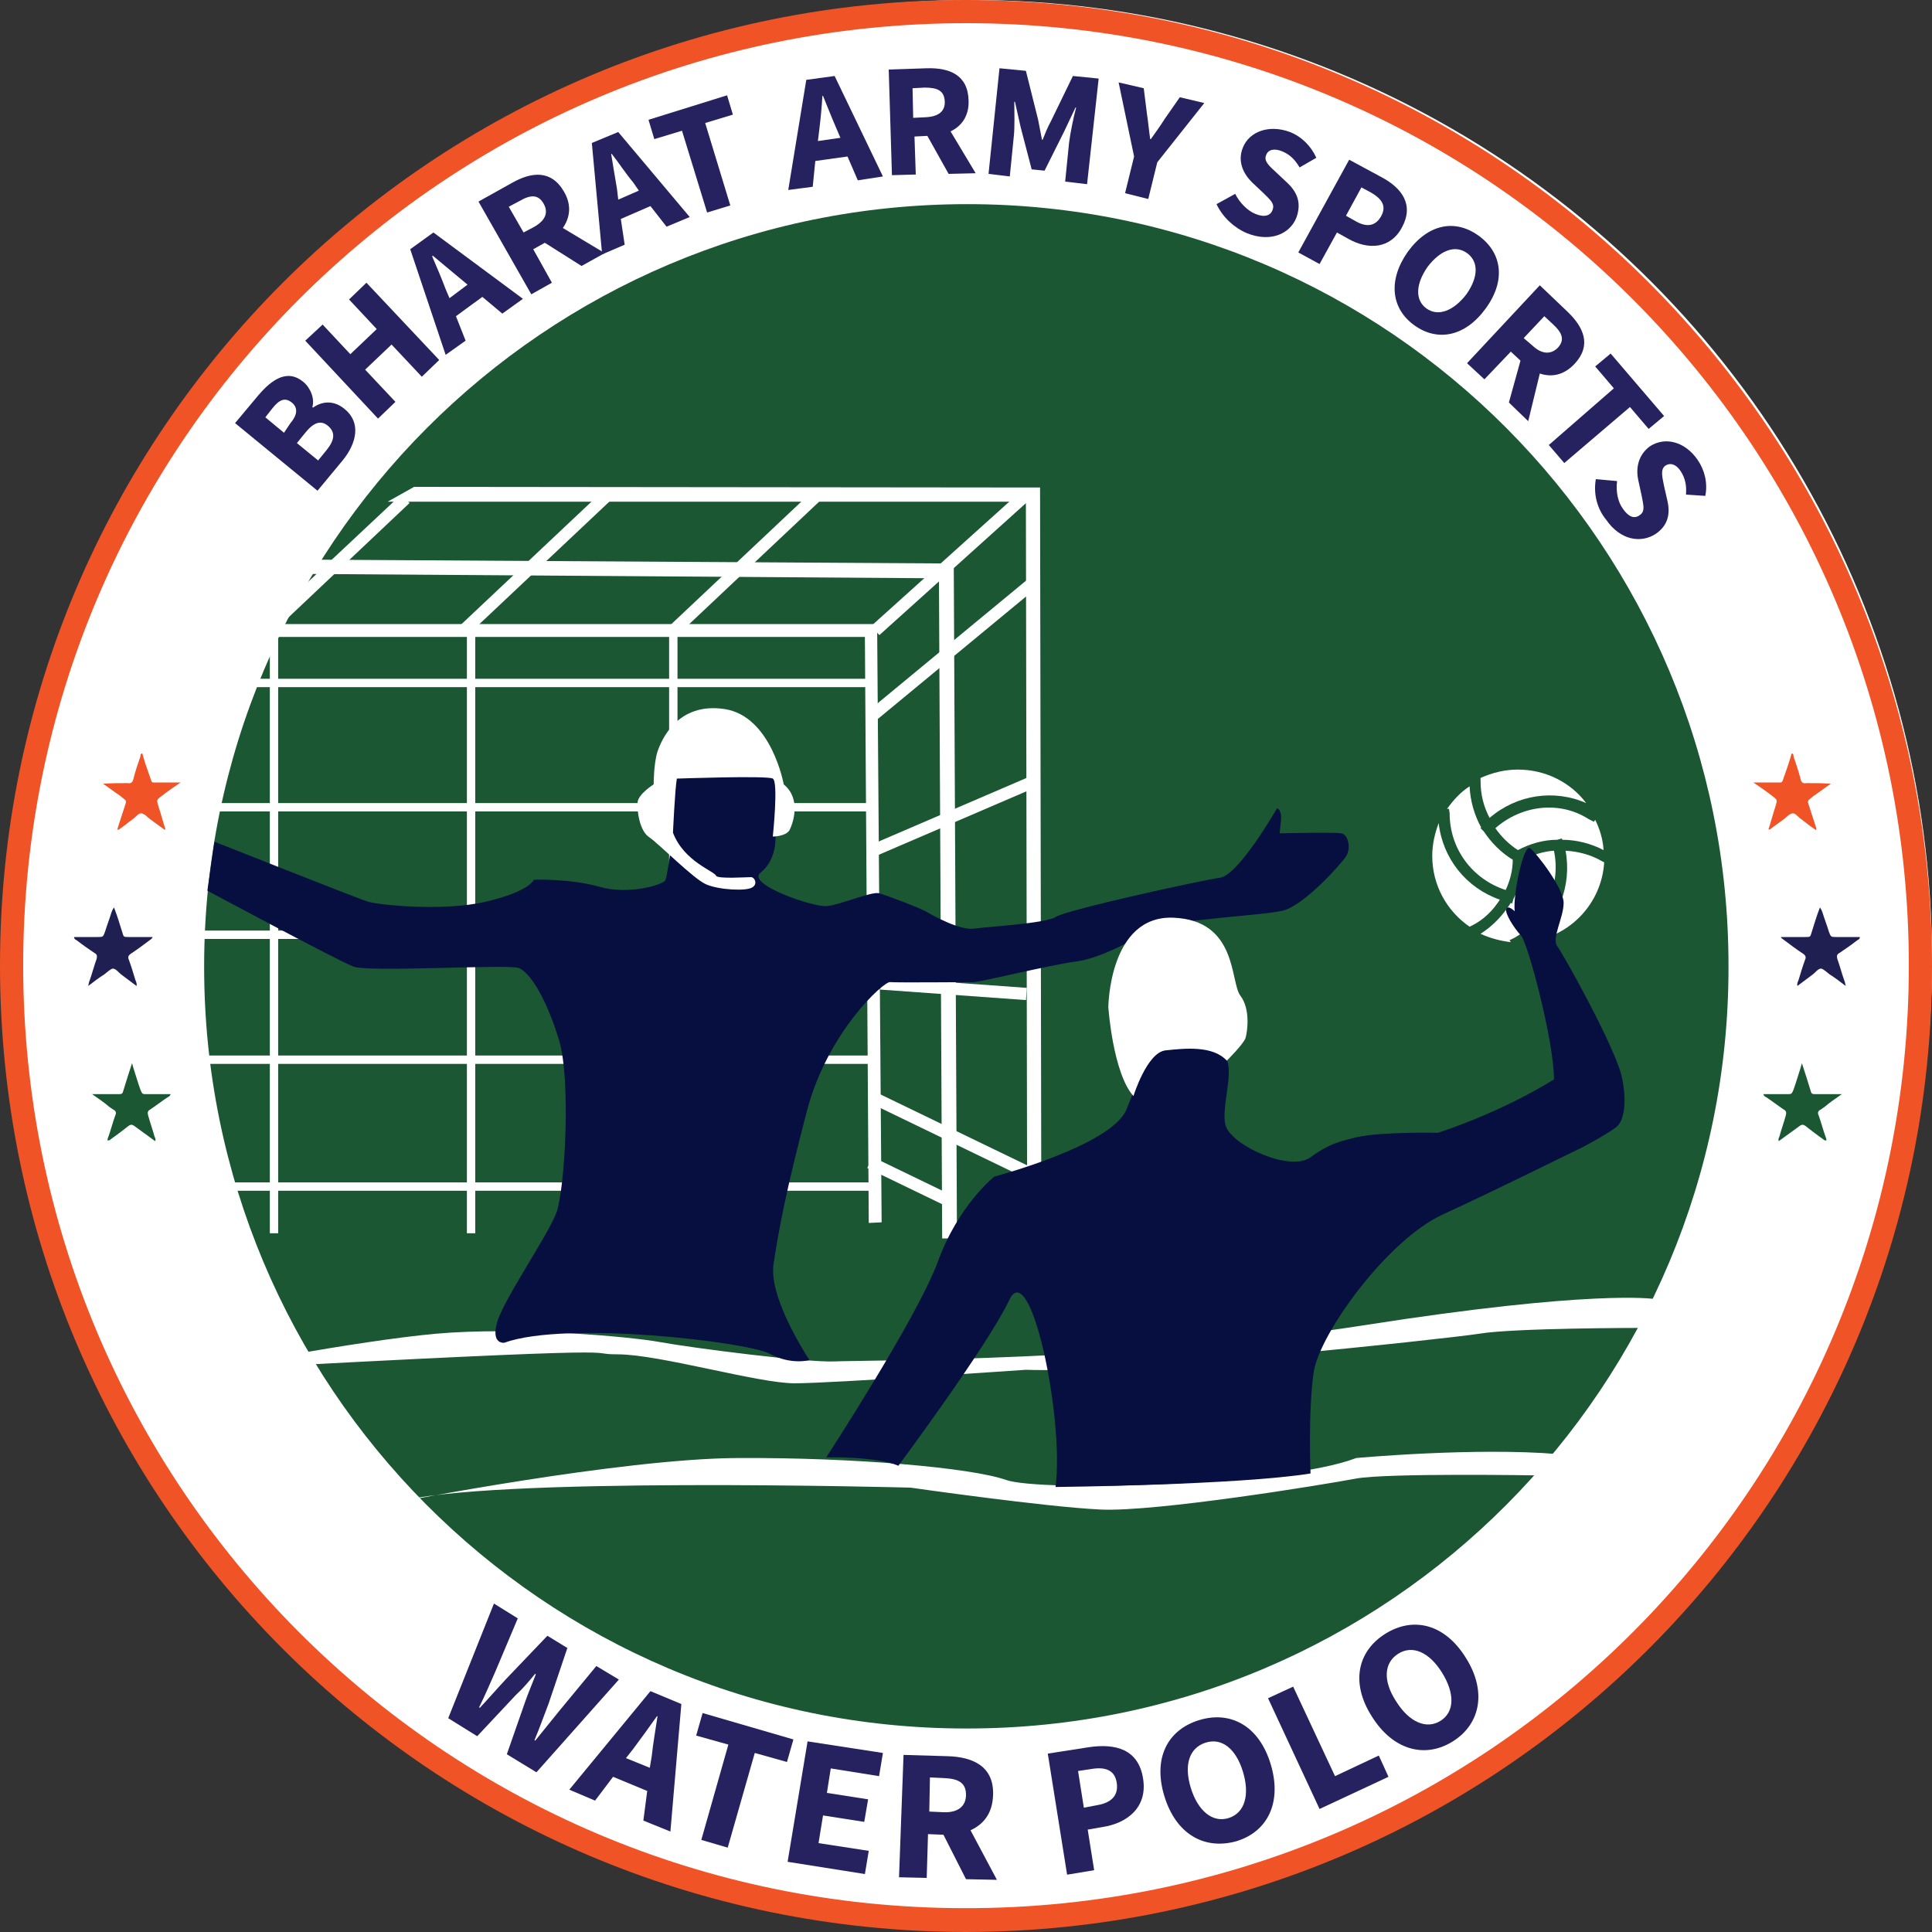 <?xml version="1.0" encoding="utf-8"?>
<!-- Generator: Adobe Illustrator 22.0.1, SVG Export Plug-In . SVG Version: 6.00 Build 0)  -->
<svg version="1.1" id="Layer_1" xmlns="http://www.w3.org/2000/svg" xmlns:xlink="http://www.w3.org/1999/xlink" x="0px" y="0px"
	 viewBox="0 0 300 300" style="enable-background:new 0 0 300 300;" xml:space="preserve">
<rect x="0" y="0" width="300" height="300" fill="#333333" stroke="none"/>
<style type="text/css">
	.st0{fill:#FFFFFF;}
	.st1{fill:#F05326;}
	.st2{fill:#1B5732;}
	.st3{fill:#201F52;}
	.st4{fill:#26215F;}
	.st5{fill:#060F40;}
</style>
<g>
	<g>
		<g>
			<circle class="st0" cx="150.9" cy="149.1" r="149.1"/>
			<path class="st1" d="M150,300C67.1,299.9,0,232.9,0,149.9C0,67,67.2,0,150,0c83.4,0,150.1,67.7,150,150.2
				C299.9,232.4,233.2,299.9,150,300z M296.4,150C296.5,69.8,231.5,3.7,150.2,3.6C69,3.5,3.6,69.2,3.6,149.9
				c0,80.6,65.1,146.3,146.1,146.4C231.3,296.5,296.4,230.3,296.4,150z"/>
			<path class="st2" d="M268.4,150.1c0.1,64.9-52.5,118.4-118.4,118.3c-65.9,0-118.4-53.5-118.3-118.4c0-65,52.7-118.3,118.5-118.3
				C215.9,31.7,268.5,85.1,268.4,150.1z M264.8,150.1c0-63.4-51.3-114.7-114.7-114.8C86.7,35.2,35.3,86.7,35.3,150
				c0,63.4,51.4,114.8,114.8,114.8C213.4,264.8,264.8,213.4,264.8,150.1z"/>
			<g>
				<path class="st3" d="M276.6,145.5c1.2,0,2.5,0,3.7,0c0.8,0,0.8,0,1-0.7c0.4-1.3,0.8-2.6,1.3-3.9c0.2,0.3,0.3,0.5,0.4,0.8
					c0.3,1,0.7,2,1,3c0.3,0.8,0.3,0.8,1.2,0.8c1.2,0,2.4,0,3.6,0c0,0.3-0.2,0.4-0.4,0.5c-0.9,0.7-1.9,1.4-2.8,2
					c-0.4,0.2-0.4,0.5-0.3,0.9c0.4,1.1,0.7,2.3,1.1,3.4c0.1,0.2,0.1,0.4,0.2,0.8c-0.9-0.7-1.7-1.3-2.5-1.8c-0.4-0.3-0.9-0.8-1.3-0.9
					c-0.5,0-0.9,0.6-1.3,0.9c-0.8,0.6-1.6,1.2-2.4,1.8c-0.1-0.4,0.1-0.7,0.2-1c0.3-1,0.6-2,1-3.1c0.2-0.4,0-0.7-0.3-0.9
					c-1.1-0.7-2.1-1.5-3.2-2.3C276.5,145.6,276.5,145.5,276.6,145.5z"/>
				<path class="st1" d="M272.3,121.5c1.1,0,2.2,0,3.3,0c1.4,0,1,0.2,1.5-1.1c0.4-1.1,0.8-2.3,1.1-3.4c0.3,0,0.3,0.3,0.3,0.5
					c0.4,1.1,0.8,2.3,1.1,3.5c0.1,0.5,0.4,0.7,0.9,0.6c1.3,0,2.5,0,3.8,0.1c-0.9,0.6-1.8,1.3-2.7,1.9c-0.2,0.2-0.4,0.3-0.6,0.5
					c-0.3,0.2-0.3,0.4-0.2,0.7c0.4,1.2,0.8,2.5,1.2,3.7c0,0.1,0.1,0.2,0,0.4c-0.8-0.5-1.5-1.1-2.3-1.7c-0.5-0.3-0.9-1-1.4-0.9
					c-0.5,0.1-0.9,0.6-1.3,0.9c-0.7,0.5-1.5,1.1-2.2,1.6c0,0-0.1,0-0.2,0c0.4-1.2,0.7-2.4,1.1-3.6c0.3-1,0.3-1-0.5-1.6
					c-0.9-0.7-1.9-1.4-2.8-2C272.3,121.6,272.3,121.5,272.3,121.5z"/>
				<path class="st2" d="M279.8,165.1c0.5,1.5,0.9,2.8,1.3,4.1c0.2,0.7,0.2,0.7,1,0.7c1,0,2.1,0,3.1,0c0.2,0,0.4,0,0.8,0
					c-1,0.7-1.9,1.3-2.7,2c-0.2,0.1-0.4,0.3-0.6,0.4c-0.4,0.2-0.5,0.5-0.3,0.9c0.4,1.1,0.7,2.3,1.1,3.4c0.1,0.2,0.1,0.3,0.1,0.5
					c-0.3,0-0.4-0.1-0.5-0.2c-1-0.7-1.9-1.4-2.8-2.1c-0.3-0.2-0.5-0.2-0.8,0c-1.1,0.8-2.2,1.6-3.3,2.4c-0.1-0.3,0-0.5,0.1-0.7
					c0.3-1.1,0.7-2.2,1-3.3c0.1-0.4,0.1-0.7-0.3-0.9c-0.9-0.6-1.8-1.3-2.7-1.9c-0.2-0.1-0.4-0.2-0.5-0.5c0.5,0,0.9,0,1.3,0
					c0.8,0,1.6,0,2.4,0c0.7,0,0.7,0,1-0.7c0.4-1.1,0.7-2.2,1.1-3.4C279.6,165.7,279.7,165.5,279.8,165.1z"/>
			</g>
			<g>
				<path class="st3" d="M23.7,145.5c-1.2,0-2.5,0-3.7,0c-0.8,0-0.8,0-1-0.7c-0.4-1.3-0.8-2.6-1.3-3.9c-0.2,0.3-0.3,0.5-0.4,0.8
					c-0.3,1-0.7,2-1,3c-0.3,0.8-0.3,0.8-1.2,0.8c-1.2,0-2.4,0-3.6,0c0,0.3,0.2,0.4,0.4,0.5c0.9,0.7,1.9,1.4,2.8,2
					c0.4,0.2,0.4,0.5,0.3,0.9c-0.4,1.1-0.7,2.3-1.1,3.4c-0.1,0.2-0.1,0.4-0.2,0.8c0.9-0.7,1.7-1.3,2.5-1.8c0.4-0.3,0.9-0.8,1.3-0.9
					c0.5,0,0.9,0.6,1.3,0.9c0.8,0.6,1.6,1.2,2.4,1.8c0.1-0.4-0.1-0.7-0.2-1c-0.3-1-0.6-2-1-3.1c-0.2-0.4,0-0.7,0.3-0.9
					c1.1-0.7,2.1-1.5,3.2-2.3C23.7,145.6,23.7,145.5,23.7,145.5z"/>
				<path class="st1" d="M28,121.5c-1.1,0-2.2,0-3.3,0c-1.4,0-1,0.2-1.5-1.1c-0.4-1.1-0.8-2.3-1.1-3.4c-0.3,0-0.3,0.3-0.3,0.5
					c-0.4,1.1-0.8,2.3-1.1,3.5c-0.1,0.5-0.4,0.7-0.9,0.6c-1.3,0-2.5,0-3.8,0.1c0.9,0.6,1.8,1.3,2.7,1.9c0.2,0.2,0.4,0.3,0.6,0.5
					c0.3,0.2,0.3,0.4,0.2,0.7c-0.4,1.2-0.8,2.5-1.2,3.7c0,0.1-0.1,0.2,0,0.4c0.8-0.5,1.5-1.1,2.3-1.7c0.5-0.3,0.9-1,1.4-0.9
					c0.5,0.1,0.9,0.6,1.3,0.9c0.7,0.5,1.5,1.1,2.2,1.6c0,0,0.1,0,0.2,0c-0.4-1.2-0.7-2.4-1.1-3.6c-0.3-1-0.3-1,0.5-1.6
					c0.9-0.7,1.9-1.4,2.8-2C28,121.6,28,121.5,28,121.5z"/>
				<path class="st2" d="M20.5,165.1c-0.5,1.5-0.9,2.8-1.3,4.1c-0.2,0.7-0.2,0.7-1,0.7c-1,0-2.1,0-3.1,0c-0.2,0-0.4,0-0.8,0
					c1,0.7,1.9,1.3,2.7,2c0.2,0.1,0.4,0.3,0.6,0.4c0.4,0.2,0.5,0.5,0.3,0.9c-0.4,1.1-0.7,2.3-1.1,3.4c-0.1,0.2-0.1,0.3-0.1,0.5
					c0.3,0,0.4-0.1,0.5-0.2c1-0.7,1.9-1.4,2.8-2.1c0.3-0.2,0.5-0.2,0.8,0c1.1,0.8,2.2,1.6,3.3,2.4c0.1-0.3,0-0.5-0.1-0.7
					c-0.3-1.1-0.7-2.2-1-3.3c-0.1-0.4-0.1-0.7,0.3-0.9c0.9-0.6,1.8-1.3,2.7-1.9c0.2-0.1,0.4-0.2,0.5-0.5c-0.5,0-0.9,0-1.3,0
					c-0.8,0-1.6,0-2.4,0c-0.7,0-0.7,0-1-0.7c-0.4-1.1-0.7-2.2-1.1-3.4C20.7,165.7,20.6,165.5,20.5,165.1z"/>
			</g>
			<path class="st2" d="M267.1,150.1c0,64.6-52.4,117-117.1,117.1c-64.6,0-117.1-52.5-117.1-117.1C32.9,85.5,85.4,32.9,150.1,33
				C214.8,33,267.1,85.4,267.1,150.1z"/>
			<path class="st0" d="M40.9,81.7c0.1,0,0.2,0.1,0.2,0.2c-0.1,0.2-0.3,0-0.4-0.1C40.8,81.8,40.8,81.7,40.9,81.7z"/>
			<g>
				<path class="st4" d="M36.5,65.7l3.6-4.3c2.2-2.6,4.6-4.1,7-2.1c1.1,0.9,1.8,2.6,1.4,3.9l0.1,0.1c1.4-1,3.2-1.2,4.9,0.2
					c2.6,2.1,1.9,5.3-0.3,8l-3.9,4.7L36.5,65.7z M45.1,65.7c1.2-1.4,1.1-2.5,0.2-3.2c-1-0.8-1.9-0.5-3,0.9l-1.1,1.4l2.9,2.4
					L45.1,65.7z M50.7,69.9c1.3-1.6,1.4-2.8,0.2-3.8c-1.1-0.9-2.2-0.5-3.5,1.1l-1.3,1.6l3.3,2.7L50.7,69.9z"/>
				<path class="st4" d="M47.4,52.9l2.7-2.5l4.3,4.6l4.1-3.9l-4.3-4.6l2.7-2.6l11.3,12l-2.7,2.6l-4.7-5l-4.1,3.9l4.7,5L58.7,65
					L47.4,52.9z"/>
				<path class="st4" d="M63.7,38.7l3.6-2.6l13.9,10.3l-3.2,2.3l-3.1-2.6l-4.1,3l1.5,3.8l-3.1,2.2L63.7,38.7z M69.8,46.3l2.8-2.1
					l-1.2-1c-1.3-1.1-2.9-2.4-4.2-3.5l-0.1,0.1c0.7,1.6,1.5,3.5,2.1,5.1L69.8,46.3z"/>
				<path class="st4" d="M74.3,31.3l5.2-2.9c3-1.7,6.1-2.1,8.1,1.4c1.2,2.1,0.9,4-0.2,5.6l6.5,3.9l-3.6,2l-5.7-3.6l-1.8,1l2.9,5.2
					l-3.2,1.8L74.3,31.3z M83,35.2c1.7-1,2.2-2.2,1.4-3.6c-0.8-1.4-2-1.4-3.7-0.4L79,32.1l2.3,4L83,35.2z"/>
				<path class="st4" d="M91.9,22.2l4.1-1.7l11.1,13.2l-3.6,1.5L101,32L96.4,34l0.6,4l-3.5,1.5L91.9,22.2z M96,31l3.2-1.4l-0.9-1.3
					c-1.1-1.3-2.2-3-3.3-4.4l-0.1,0c0.3,1.8,0.6,3.7,0.9,5.4L96,31z"/>
				<path class="st4" d="M105.9,20.3l-4.3,1.3l-0.9-3l12.2-3.8l0.9,3l-4.3,1.3l3.9,12.8l-3.6,1.1L105.9,20.3z"/>
				<path class="st4" d="M125.2,12.4l4.4-0.6l7.5,15.6l-3.9,0.6l-1.6-3.7l-5,0.7l-0.4,4l-3.8,0.5L125.2,12.4z M127,21.9l3.5-0.5
					l-0.6-1.4c-0.7-1.6-1.4-3.4-2.1-5.1l-0.1,0c-0.1,1.8-0.3,3.8-0.5,5.4L127,21.9z"/>
				<path class="st4" d="M138,10.8l5.9-0.2c3.5-0.1,6.4,1,6.5,5c0.1,2.4-1.1,4-2.8,4.8l3.9,6.5l-4.2,0.1l-3.3-5.9l-2,0.1l0.2,5.9
					l-3.7,0.1L138,10.8z M143.8,18.2c1.9-0.1,3-0.9,2.9-2.5s-1.1-2.1-3.1-2.1l-1.9,0.1l0.1,4.6L143.8,18.2z"/>
				<path class="st4" d="M155.2,10.6l4.1,0.4l1.9,7.6c0.2,1,0.4,2.1,0.6,3.1l0.1,0c0.4-1,0.8-2,1.3-2.9l3.4-7l4,0.4l-1.8,16.4
					l-3.4-0.4l0.6-6c0.2-1.6,0.7-4,1.1-5.5l-0.1,0l-1.8,3.8l-3,6l-2-0.2l-1.7-6.5l-0.9-4l-0.1,0c0,1.6,0.1,4-0.1,5.6l-0.6,6
					l-3.3-0.4L155.2,10.6z"/>
				<path class="st4" d="M176.1,24.3l-2.4-11.5l3.9,0.9l0.5,4c0.2,1.3,0.3,2.5,0.5,3.9l0.1,0c0.8-1.1,1.5-2.1,2.2-3.2l2.3-3.3
					l3.8,0.9l-7.3,9.2l-1.4,5.7l-3.6-0.9L176.1,24.3z"/>
				<path class="st4" d="M188.9,31.7l2.9-1.6c0.7,1.4,1.9,2.6,3.1,3.1c1.4,0.6,2.4,0.3,2.7-0.6c0.4-1-0.4-1.6-1.5-2.7l-1.7-1.6
					c-1.3-1.3-2.3-3.2-1.4-5.4c1-2.5,4.1-3.6,7.3-2.4c1.8,0.7,3.3,2.2,4.1,4l-2.6,1.5c-0.7-1.2-1.5-2-2.7-2.5
					c-1.2-0.5-2.2-0.3-2.5,0.6c-0.4,0.9,0.5,1.7,1.6,2.7l1.7,1.6c1.6,1.5,2.2,3.2,1.4,5.4c-1,2.5-4,3.9-7.7,2.4
					C191.7,35.4,189.9,33.8,188.9,31.7z"/>
				<path class="st4" d="M209.5,24.8l5,2.7c3.2,1.7,5.1,4.3,3.2,7.8c-1.8,3.4-5.3,3.5-8.3,1.8l-1.8-1l-2.7,4.9l-3.3-1.8L209.5,24.8z
					 M210.6,34.4c1.8,1,3.1,0.6,3.9-0.9c0.8-1.5,0.1-2.6-1.6-3.6l-1.5-0.8l-2.4,4.4L210.6,34.4z"/>
				<path class="st4" d="M218.6,39.1c3.2-4.4,7.4-5.1,11-2.5c3.6,2.6,4.3,6.9,1.1,11.3c-3.2,4.4-7.5,5.2-11.1,2.6
					C216,47.9,215.5,43.5,218.6,39.1z M227.7,45.7c1.9-2.7,1.9-5.1,0.1-6.4c-1.8-1.3-4.1-0.5-6.1,2.1c-1.9,2.7-2,5.2-0.2,6.5
					C223.3,49.2,225.7,48.3,227.7,45.7z"/>
				<path class="st4" d="M239.1,44.3l4.3,4.1c2.5,2.4,3.8,5.2,1.1,8.1c-1.7,1.8-3.6,2.1-5.4,1.5l-1.8,7.4l-3-2.9l1.8-6.5l-1.5-1.4
					l-4.1,4.3l-2.7-2.5L239.1,44.3z M238,53.7c1.4,1.3,2.8,1.4,3.9,0.3c1.1-1.2,0.7-2.3-0.7-3.6l-1.4-1.3l-3.2,3.4L238,53.7z"/>
				<path class="st4" d="M250.6,60.3l-2.9-3.4l2.4-2l8.3,9.7l-2.4,2l-2.9-3.4l-10.2,8.7l-2.4-2.8L250.6,60.3z"/>
				<path class="st4" d="M247.8,74.4l3.3,0.3c-0.2,1.6,0.1,3.2,0.9,4.3c0.9,1.3,1.8,1.6,2.6,1c0.9-0.6,0.6-1.5,0.3-3.1l-0.5-2.3
					c-0.4-1.8-0.1-3.9,1.8-5.3c2.3-1.5,5.4-0.8,7.4,2.1c1.1,1.6,1.6,3.6,1.2,5.6l-3-0.2c0.1-1.4-0.1-2.5-0.8-3.6
					c-0.7-1.1-1.6-1.4-2.4-0.9c-0.8,0.6-0.5,1.7-0.2,3.2l0.5,2.2c0.5,2.1,0.1,3.9-1.8,5.2c-2.3,1.5-5.5,1-7.7-2.2
					C248,79,247.4,76.7,247.8,74.4z"/>
			</g>
			<g>
				<path class="st4" d="M76.7,249l3.7,2.3l-3.5,8.3c-0.8,1.8-1.6,3.7-2.5,5.5l0.1,0.1c1.4-1.5,2.7-3,4.1-4.5L85,254l3.1,1.9
					l-2.9,8.6c-0.7,1.8-1.4,3.8-2.2,5.7l0.1,0.1c1.3-1.6,2.6-3.2,3.8-4.7l5.7-6.9l3.5,2.1l-12.8,14.4l-4.6-2.8l2.9-8.3
					c0.5-1.4,1.1-2.8,1.6-4.1l-0.1-0.1c-0.9,1.1-1.9,2.3-3,3.3l-6,6.4l-4.5-2.8L76.7,249z"/>
				<path class="st4" d="M101,262.6l4.8,2l-1.7,19.8l-4.2-1.7l0.6-4.6l-5.3-2.2l-2.8,3.7l-4-1.7L101,262.6z M97.2,273l3.7,1.5
					l0.3-1.8c0.2-1.9,0.6-4.2,0.9-6.2l-0.1,0c-1.2,1.7-2.5,3.5-3.7,5.1L97.2,273z"/>
				<path class="st4" d="M113.1,270.9l-5-1.4l1-3.5l14.1,4.1l-1,3.5l-5-1.4l-4.2,14.7l-4.1-1.2L113.1,270.9z"/>
				<path class="st4" d="M125.4,270.4l11.7,1.8l-0.6,3.6l-7.5-1.2l-0.6,3.8l6.4,1l-0.6,3.5l-6.4-1l-0.7,4.3l7.8,1.2l-0.6,3.6
					l-12-1.9L125.4,270.4z"/>
				<path class="st4" d="M140.3,272.5l6.8,0.2c4,0.1,7.3,1.6,7.1,6.1c-0.1,2.8-1.5,4.5-3.5,5.4l4.1,7.7l-4.8-0.1l-3.5-6.9l-2.4-0.1
					l-0.2,6.8l-4.3-0.1L140.3,272.5z M146.5,281.4c2.2,0.1,3.5-0.9,3.5-2.7c0-1.9-1.2-2.5-3.4-2.6l-2.2-0.1l-0.1,5.3L146.5,281.4z"
					/>
				<path class="st4" d="M162.7,272.3l6.4-1c4.1-0.6,7.7,0.3,8.4,4.9c0.7,4.4-2.4,6.9-6.3,7.5l-2.3,0.4l1,6.3l-4.2,0.7L162.7,272.3z
					 M170.4,280.3c2.3-0.4,3.3-1.6,3-3.5s-1.7-2.5-4-2.1l-2,0.3l0.9,5.7L170.4,280.3z"/>
				<path class="st4" d="M180.8,278.9c-1.8-5.9,0.5-10.3,5.4-11.8c4.9-1.5,9.3,0.9,11.1,6.8c1.8,5.9-0.4,10.5-5.3,12
					C187,287.3,182.6,284.8,180.8,278.9z M193,275.1c-1.1-3.6-3.3-5.3-5.8-4.5c-2.5,0.8-3.4,3.4-2.3,7c1.1,3.6,3.4,5.5,5.9,4.7
					C193.3,281.5,194.1,278.7,193,275.1z"/>
				<path class="st4" d="M196.9,263.7l3.9-1.8l6.5,13.9l6.8-3.2l1.5,3.3l-10.7,5L196.9,263.7z"/>
				<path class="st4" d="M213,266.5c-3.3-5.2-2.2-10.1,2.1-12.8s9.2-1.6,12.5,3.7c3.3,5.2,2.3,10.3-2,13
					C221.3,273.1,216.3,271.8,213,266.5z M223.9,259.7c-2-3.2-4.6-4.3-6.8-2.9c-2.2,1.4-2.4,4.2-0.3,7.4c2,3.2,4.7,4.4,6.9,3
					S225.9,262.9,223.9,259.7z"/>
			</g>
		</g>
	</g>
	<g>
		<path class="st0" d="M32.4,212.7c0,0,23-4.5,35.3-5.6s29.9,0.4,34.8,1.3c4.9,0.9,22.8,3.2,27.1,3c4.3-0.2,46.4,0,82.1-5.6
			s45.1-4.1,45.1-4.1l-2.1,4.5c0,0-19.7,0-25,0.9c-5.2,0.8-55.1,6.2-70.4,5.6c0,0-30.2,2.1-35.9,2.1s-21-4.5-27.5-4.5
			C89.6,210.3,104.4,208.8,32.4,212.7z"/>
		<path class="st0" d="M61.6,233.3c0,0,34.7-6.8,52.9-6.9s36.3,1.5,41.7,3.4c5.4,1.9,43.2,0.9,54.4-3.4c0,0,18.5-1.7,31.4-0.6
			l-3.2,3.3c0,0-23.5-0.4-28.3,0.5c-4.7,0.9-31,5.2-39.6,4.8c-8.6-0.4-29.5-3.4-29.5-3.4S74.9,229.2,61.6,233.3z"/>
		<g>
			<g>
				<polygon class="st0" points="159.5,191 159.3,77.9 60.2,77.9 64.3,75.6 161.5,75.7 161.7,191 				"/>
			</g>
			<g>
				<polygon class="st0" points="146.3,192.3 145.8,89.8 44.4,89.1 48.3,86.9 148.1,87.5 148.6,192.3 				"/>
			</g>
			<g>
				<polygon class="st0" points="134.9,189.9 134.3,98.9 39.9,98.9 39.9,96.9 136.2,96.9 136.9,189.8 				"/>
			</g>
			<g>
				<rect x="39" y="105.4" class="st0" width="96.3" height="1.3"/>
			</g>
			<g>
				<rect x="41.9" y="97.9" class="st0" width="1.3" height="93.6"/>
			</g>
			<g>
				<rect x="72.5" y="97.9" class="st0" width="1.3" height="93.6"/>
			</g>
			<g>
				<rect x="103.9" y="97.9" class="st0" width="1.3" height="93.6"/>
			</g>
			<g>
				<rect x="32.9" y="124.7" class="st0" width="102.4" height="1.3"/>
			</g>
			<g>
				<rect x="31.5" y="144.5" class="st0" width="103.9" height="1.3"/>
			</g>
			<g>
				<rect x="32.2" y="163.9" class="st0" width="103.2" height="1.3"/>
			</g>
			<g>
				<rect x="35.8" y="183.6" class="st0" width="99.5" height="1.3"/>
			</g>
			<g>
				<polygon class="st0" points="41.8,98.7 39.9,97.8 62.3,76.8 63.6,78.1 				"/>
			</g>
			<g>
				
					<rect x="67.8" y="86.4" transform="matrix(0.728 -0.686 0.686 0.728 -37.278 80.82)" class="st0" width="30.7" height="1.9"/>
			</g>
			<g>
				
					<rect x="100.3" y="86.4" transform="matrix(0.728 -0.686 0.686 0.728 -28.406 103.162)" class="st0" width="30.7" height="1.9"/>
			</g>
			<g>
				
					<rect x="131.9" y="86.4" transform="matrix(0.743 -0.669 0.669 0.743 -20.527 121.254)" class="st0" width="31.5" height="1.9"/>
			</g>
			<g>
				
					<rect x="131.6" y="99.9" transform="matrix(0.771 -0.637 0.637 0.771 -30.376 117.293)" class="st0" width="32.5" height="1.9"/>
			</g>
			<g>
				
					<rect x="134.8" y="125.8" transform="matrix(0.919 -0.395 0.395 0.919 -38.022 68.686)" class="st0" width="26.3" height="1.9"/>
			</g>
			<g>
				
					<rect x="147.1" y="142.1" transform="matrix(7.174485e-02 -0.997 0.997 7.174485e-02 -15.545 290.126)" class="st0" width="1.9" height="22.7"/>
			</g>
			<g>
				
					<rect x="146.6" y="162.5" transform="matrix(0.435 -0.9 0.9 0.435 -75.179 232.397)" class="st0" width="1.9" height="27.2"/>
			</g>
			<g>
				
					<rect x="140.4" y="176.5" transform="matrix(0.435 -0.9 0.9 0.435 -85.256 230.95)" class="st0" width="1.9" height="13.8"/>
			</g>
		</g>
		<g>
			<g>
				<path class="st0" d="M231.3,127c4.2-3.6,10-4.5,15-2.3c-2.4-3.2-6.3-5.2-10.6-5.2c-2.1,0-4,0.5-5.8,1.3l0,0.5
					C229.9,123.4,230.4,125.3,231.3,127L231.3,127z M231.3,127"/>
				<path class="st0" d="M232.2,128.6c0.9,1.3,2.1,2.5,3.5,3.4c1.9-1,4-1.6,6.1-1.6l0.7-0.2l0.1,0.2c2.2,0,4.5,0.6,6.4,1.6
					c-0.1-1.7-0.6-3.3-1.3-4.7l-0.2,0.3l-0.8-0.4C242.2,124.3,236.3,125,232.2,128.6L232.2,128.6z M232.2,128.6"/>
				<path class="st0" d="M241.3,132.1c-1.6,0.1-3.2,0.6-4.7,1.4c-0.1,2.1-0.6,4.2-1.6,6.1l-0.2,0.7l-0.2-0.1
					c-1.2,1.9-2.8,3.6-4.7,4.8c1.5,0.7,3.1,1.1,4.7,1.3l-0.2-0.3l0.8-0.4C240,142.8,242.4,137.4,241.3,132.1L241.3,132.1z
					 M241.3,132.1"/>
				<path class="st0" d="M248.7,133.7c-1.7-1-3.7-1.5-5.6-1.6c1,5.4-1.1,10.9-5.5,14.1c6.2-0.8,11.1-5.9,11.5-12.3L248.7,133.7z
					 M248.7,133.7"/>
				<path class="st0" d="M225.1,126.3c0,5.5,3.5,10.2,8.7,11.9c0.7-1.5,1.1-3.1,1.1-4.7c-1.8-1.1-3.3-2.6-4.5-4.4l-0.5-0.5l0.1-0.1
					c-1.1-2-1.7-4.2-1.8-6.4c-1.4,0.9-2.5,2.1-3.5,3.5l0.3,0L225.1,126.3z M225.1,126.3"/>
				<path class="st0" d="M232.9,139.7c-5.2-1.8-8.9-6.4-9.5-11.9c-0.6,1.6-1,3.3-1,5.1c0,4.6,2.3,8.6,5.8,11l0.4-0.2
					C230.4,142.8,231.8,141.4,232.9,139.7L232.9,139.7z M232.9,139.7"/>
			</g>
			<path class="st5" d="M128.3,226.3c0,0,7.7-0.2,11.2,1.3c0,0,13.9-18.7,17.2-25.7c3.3-7,8.6,18.5,7.2,29c0,0,28.4-0.3,39.6-2.1
				c0,0-0.4-9.7,0.5-15.8c1-6.1,11.5-20.5,20-24.4c8.5-3.9,19.7-9.5,21-10.1c1.3-0.6,5.6-3,6.2-3.7c0.6-0.6,1.6-2.7,0.7-7.3
				s-9.2-19.4-10.1-20.6s1-4.4,1-6.7s-4.2-7.7-5.2-8.5c-1-0.8-2.7,7.3-2.4,9.8c0,0-1-1-1.3-0.4c-0.3,0.6,1.1,2.9,2.3,4.2
				c1.1,1.3,5.1,16.4,5.1,22.3c0,0-7.2,4.7-18,8.3c0,0-8.8-0.2-12.7,0.7c-1.9,0.5-4,0.8-7.1,3.1c-3.1,2.3-11.9-1.7-13.1-4.7
				c-1-2.4,1.3-8.4,0-10.6c-0.9-1.6-5.7-2.6-8.8-2.3c-3.1,0.3-4.4,4.6-6.7,10.2s-20.5,10.4-20.5,10.4s-5.6,4.4-8.8,13.3
				C142.3,204.8,128.3,226.3,128.3,226.3z"/>
			<path class="st5" d="M33.3,130.7c0,0,22.2,8.8,23.8,9.3s11.6,1.6,18.4,0s7.4-3.4,7.4-3.4s5.6-0.2,10.2,1.1
				c4.5,1.3,9.8-0.3,10.2-1c0.3-0.6,0.8-4.4,0.8-4.4s-0.4-11.2,1.4-12.2h15.4l-0.5,10.5c0,0,0,3.1-2.3,4.9
				c-2.3,1.8,8.2,5.4,10.3,5.2s6.9-2.3,8.1-2c1.1,0.3,6.4,2.3,7.4,2.9c1,0.6,5.2,2.9,7.3,2.6c2.1-0.3,11.1-0.8,12.7-1.8
				c1.6-1.1,22.6-5.7,25.5-6.1c2.9-0.3,8.9-10.8,8.9-10.8s0.8,0.2,0.6,2c-0.2,1.9-0.2,1.9-0.2,1.9s8.5-0.2,9.6,0
				c1.1,0.2,1.5,2.4,0.7,3.6c-0.8,1.2-6.5,7.6-9.8,8.4c-3.2,0.8-17.6,1.4-20.2,2.9c-2.6,1.4-8,4.5-11.9,5s-14.9,3.2-15.9,3.2
				s-11.9,0.1-13,0c-1-0.1-9.7,7.8-12.9,20c-3.2,12.2-4.4,18.5-5.2,23.9c-0.7,5.4,5.6,14.8,5.6,14.8s-2.9,0.8-6.2-1
				S88,205,78.3,208.5c0,0-2.1,0.3-1.1-3.2c1-3.5,7.9-13.5,9.2-17c1.3-3.5,2.3-20.6,0.4-26.8c-1.9-6.3-4.5-10.6-6.3-11.2
				c-1.8-0.6-23.2,0.7-25.6-0.2s-22.7-11.8-22.7-11.8L33.3,130.7z"/>
			<path class="st0" d="M104.5,129.3c0,0,0.3-6.7,0.6-8.4c0,0,14.1-0.5,14.9,0c0.9,0.5,0,9,0,9s2,0,2.6-1c0.5-1,1.9-4.8-0.9-7.1
				c0,0-1.9-10.6-9.2-11.7c-7.3-1.1-9.8,4.8-10.4,6.6s-0.6,5.1-0.6,5.1s-2.4,1.5-2.5,2.8c-0.1,1.3,0.3,4.4,1.8,5.4
				c1.5,1,6.8,6.4,8.8,7.3s6.3,1.1,7.2,0.5c0.9-0.5,0.4-1.6-0.2-1.6s-5.1,0.3-5.4-0.2C111,135.3,106.2,133.8,104.5,129.3z"/>
			<path class="st0" d="M176,170.2c0,0,2.1-6.8,5-7.1s7.3-0.8,9.5,1.6c0,0,2.6-2.6,2.9-3.5c0.3-1,0.8-4.5-0.8-6.6
				s-0.4-11.7-10.4-12.1c-10-0.4-10.1,13.9-10.1,13.9S172.8,166.6,176,170.2z"/>
		</g>
	</g>
</g>
</svg>
